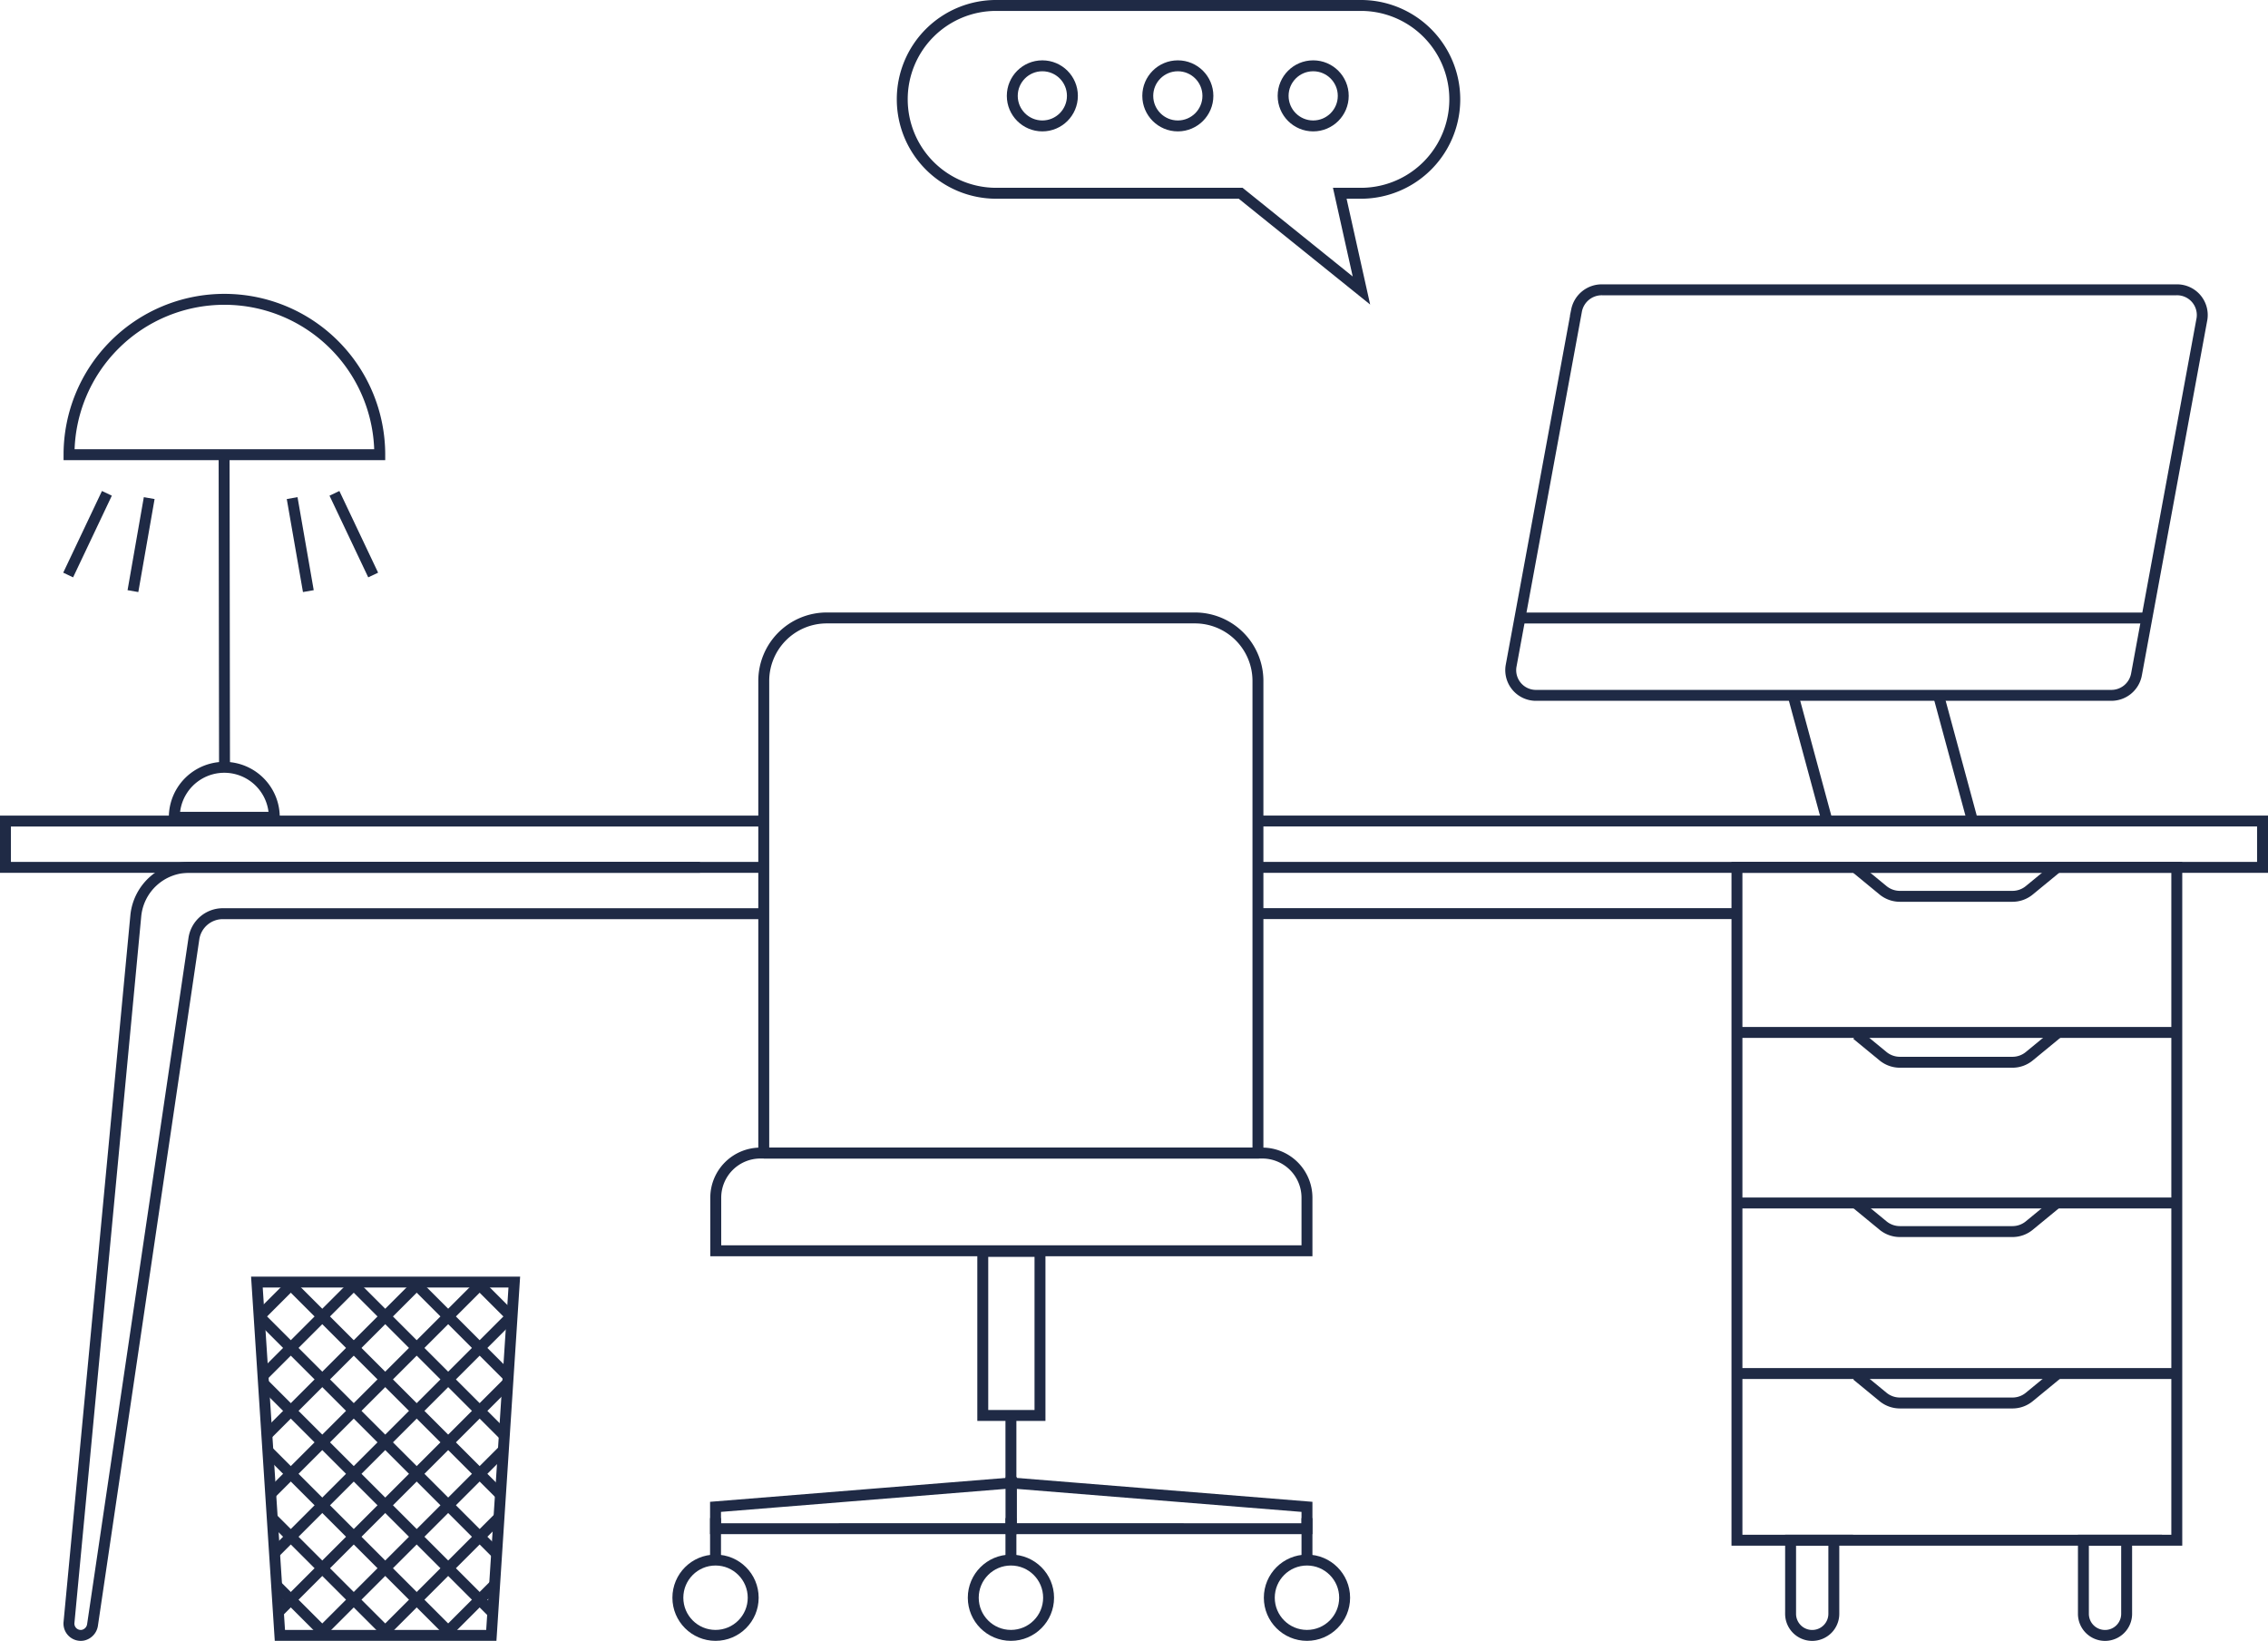 <?xml version="1.0" encoding="UTF-8"?>
<svg xmlns="http://www.w3.org/2000/svg" width="155.713" height="112.667">
  <defs>
    <clipPath id="a">
      <path data-name="Path 36" d="M17.672 0H0l1.578 24.259h14.516Z" fill="none" stroke="#1f2a45" stroke-miterlimit="10" stroke-width=".75"></path>
    </clipPath>
  </defs>
  <g transform="translate(.375 .375)" fill="none" stroke="#1f2a45" stroke-miterlimit="10" stroke-width=".75">
    <path data-name="Path 19" d="M11.592 55.743a3.433 3.433 0 0 1 6.866 0Z"></path>
    <path data-name="Path 20" d="M52.062 59.18H0v-3.179h52.062"></path>
    <path data-name="Path 21" d="M85.991 55.998h68.972v3.182H85.991"></path>
    <path data-name="Line 1" d="M86.061 62.355h32.788"></path>
    <path data-name="Path 22" d="M47.682 59.176H12.616a3.685 3.685 0 0 0-3.668 3.335l-4.586 48.515a.812.812 0 0 0 .945.877.844.844 0 0 0 .671-.715l6.959-47.114a2.009 2.009 0 0 1 1.988-1.714h37.137"></path>
    <path data-name="Rectangle 4" d="M118.878 59.176h30.198v46.203h-30.198z"></path>
    <path data-name="Line 2" d="M118.804 70.514h30.198"></path>
    <path data-name="Line 3" d="M119.005 82.224h30.198"></path>
    <path data-name="Line 4" d="M119.201 93.934h30.198"></path>
    <path data-name="Path 23" d="m127.101 59.268 1.793 1.474a1.824 1.824 0 0 0 1.161.426h7.748a1.817 1.817 0 0 0 1.161-.426l1.9-1.562"></path>
    <path data-name="Path 24" d="m127.101 70.661 1.793 1.474a1.824 1.824 0 0 0 1.161.426h7.748a1.817 1.817 0 0 0 1.161-.426l1.9-1.562"></path>
    <path data-name="Path 25" d="m127.101 82.287 1.793 1.474a1.824 1.824 0 0 0 1.161.426h7.748a1.817 1.817 0 0 0 1.161-.426l1.9-1.562"></path>
    <path data-name="Path 26" d="m127.101 94.057 1.793 1.474a1.824 1.824 0 0 0 1.161.426h7.748a1.816 1.816 0 0 0 1.161-.426l1.9-1.562"></path>
    <path data-name="Path 27" d="M145.643 105.38h-2.978v5.052a1.483 1.483 0 0 0 1.484 1.484 1.483 1.483 0 0 0 1.484-1.484v-5.049Z"></path>
    <path data-name="Path 28" d="M125.534 105.38h-2.973v5.052a1.483 1.483 0 0 0 1.484 1.484 1.483 1.483 0 0 0 1.484-1.484v-5.049Z"></path>
    <path data-name="Path 29" d="M144.551 47.369h-39.43a1.731 1.731 0 0 1-1.753-2l4.5-24.434a1.762 1.762 0 0 1 1.753-1.411h39.43a1.731 1.731 0 0 1 1.753 2l-4.5 24.434a1.754 1.754 0 0 1-1.753 1.411Z"></path>
    <path data-name="Line 5" d="M146.936 42.059h-43.049"></path>
    <path data-name="Line 6" d="m132.718 47.368 2.336 8.629"></path>
    <path data-name="Line 7" d="m122.732 47.368 2.336 8.629"></path>
    <path data-name="Path 30" d="M61.571 6.447a6.449 6.449 0 0 0 6.448 6.448h16.786l8.291 6.677-1.487-6.677h1.529a6.448 6.448 0 0 0 0-12.895H68.01a6.437 6.437 0 0 0-6.439 6.447Z"></path>
    <circle data-name="Ellipse 1" cx="2.064" cy="2.064" transform="translate(87.72 4.143)" r="2.064"></circle>
    <circle data-name="Ellipse 2" cx="2.064" cy="2.064" transform="translate(78.427 4.143)" r="2.064"></circle>
    <circle data-name="Ellipse 3" cx="2.064" cy="2.064" transform="translate(69.125 4.143)" r="2.064"></circle>
    <path data-name="Path 31" d="M4.364 30.844a10.667 10.667 0 1 1 21.334 0Z"></path>
    <path data-name="Line 8" d="m15.04 52.428-.029-21.76"></path>
    <path data-name="Line 9" d="m22.587 33.498 2.659 5.608"></path>
    <path data-name="Line 10" d="m19.683 33.826 1.112 6.386"></path>
    <path data-name="Line 11" d="m6.964 33.498-2.659 5.608"></path>
    <path data-name="Line 12" d="m9.869 33.826-1.117 6.386"></path>
    <path data-name="Line 13" d="M52.062 78.796h33.999"></path>
    <path data-name="Path 32" d="M85.991 78.796V46.379a4.325 4.325 0 0 0-4.323-4.325H56.387a4.325 4.325 0 0 0-4.325 4.323v32.418"></path>
    <path data-name="Path 33" d="M48.766 81.863v3.642h40.591v-3.642a3.067 3.067 0 0 0-3.067-3.067H51.833a3.067 3.067 0 0 0-3.067 3.067Z"></path>
    <path data-name="Rectangle 5" d="M67.099 85.549h3.928v11.264h-3.928z"></path>
    <path data-name="Path 34" d="M69.061 104.586v-3.139l-20.31 1.641v1.5Z"></path>
    <path data-name="Path 35" d="M69.042 104.586v-3.139l20.315 1.641v1.5Z"></path>
    <path data-name="Line 14" d="M69.032 101.417v-4.633"></path>
    <circle data-name="Ellipse 4" cx="2.586" cy="2.586" transform="translate(46.165 106.741)" r="2.586"></circle>
    <path data-name="Line 15" d="M48.751 106.736v-2.875"></path>
    <circle data-name="Ellipse 5" cx="2.586" cy="2.586" transform="translate(86.771 106.741)" r="2.586"></circle>
    <path data-name="Line 16" d="M89.357 106.736v-2.875"></path>
    <circle data-name="Ellipse 6" cx="2.586" cy="2.586" transform="translate(66.446 106.741)" r="2.586"></circle>
    <path data-name="Line 17" d="M69.032 106.785v-2.924"></path>
    <g data-name="Group 10" transform="translate(17.263 87.653)" clip-path="url(#a)">
      <path data-name="Line 18" d="M-12.343 2.818 21.159 36.32"></path>
      <path data-name="Line 19" d="m-1.539-7.987 33.502 33.502"></path>
      <path data-name="Line 20" d="M19.547 13.234 1.28 31.501"></path>
      <path data-name="Line 21" d="M15.774-4.601-1.927 13.1"></path>
      <path data-name="Line 22" d="m13.199-1.892 10.67 10.67"></path>
      <path data-name="Line 23" d="m11.038.268 10.67 10.67"></path>
      <path data-name="Line 24" d="m-3.7-5.826 33.502 33.502"></path>
      <path data-name="Line 25" d="m-5.86-3.665 33.502 33.502"></path>
      <path data-name="Line 26" d="m-8.021-1.504 33.502 33.502"></path>
      <path data-name="Line 27" d="M-10.182.657 23.32 34.159"></path>
      <path data-name="Line 28" d="m-4.088 15.395 10.67 10.67"></path>
      <path data-name="Line 29" d="m-6.249 17.556 10.67 10.67"></path>
      <path data-name="Line 30" d="m4.421-1.892-10.67 10.67"></path>
      <path data-name="Line 31" d="m6.582.268-10.67 10.67"></path>
      <path data-name="Line 32" d="M17.935-2.441.234 15.26"></path>
      <path data-name="Line 33" d="M20.096-.28-5.202 25.018"></path>
      <path data-name="Line 34" d="M22.257 1.881-3.041 27.179"></path>
      <path data-name="Line 35" d="M17.386 11.073-.881 29.34"></path>
      <path data-name="Line 36" d="m21.708 15.395-10.67 10.67"></path>
      <path data-name="Line 37" d="m23.869 17.556-10.67 10.67"></path>
    </g>
    <path data-name="Path 37" d="M34.935 87.654H17.263l1.578 24.259h14.516Z"></path>
  </g>
</svg>
